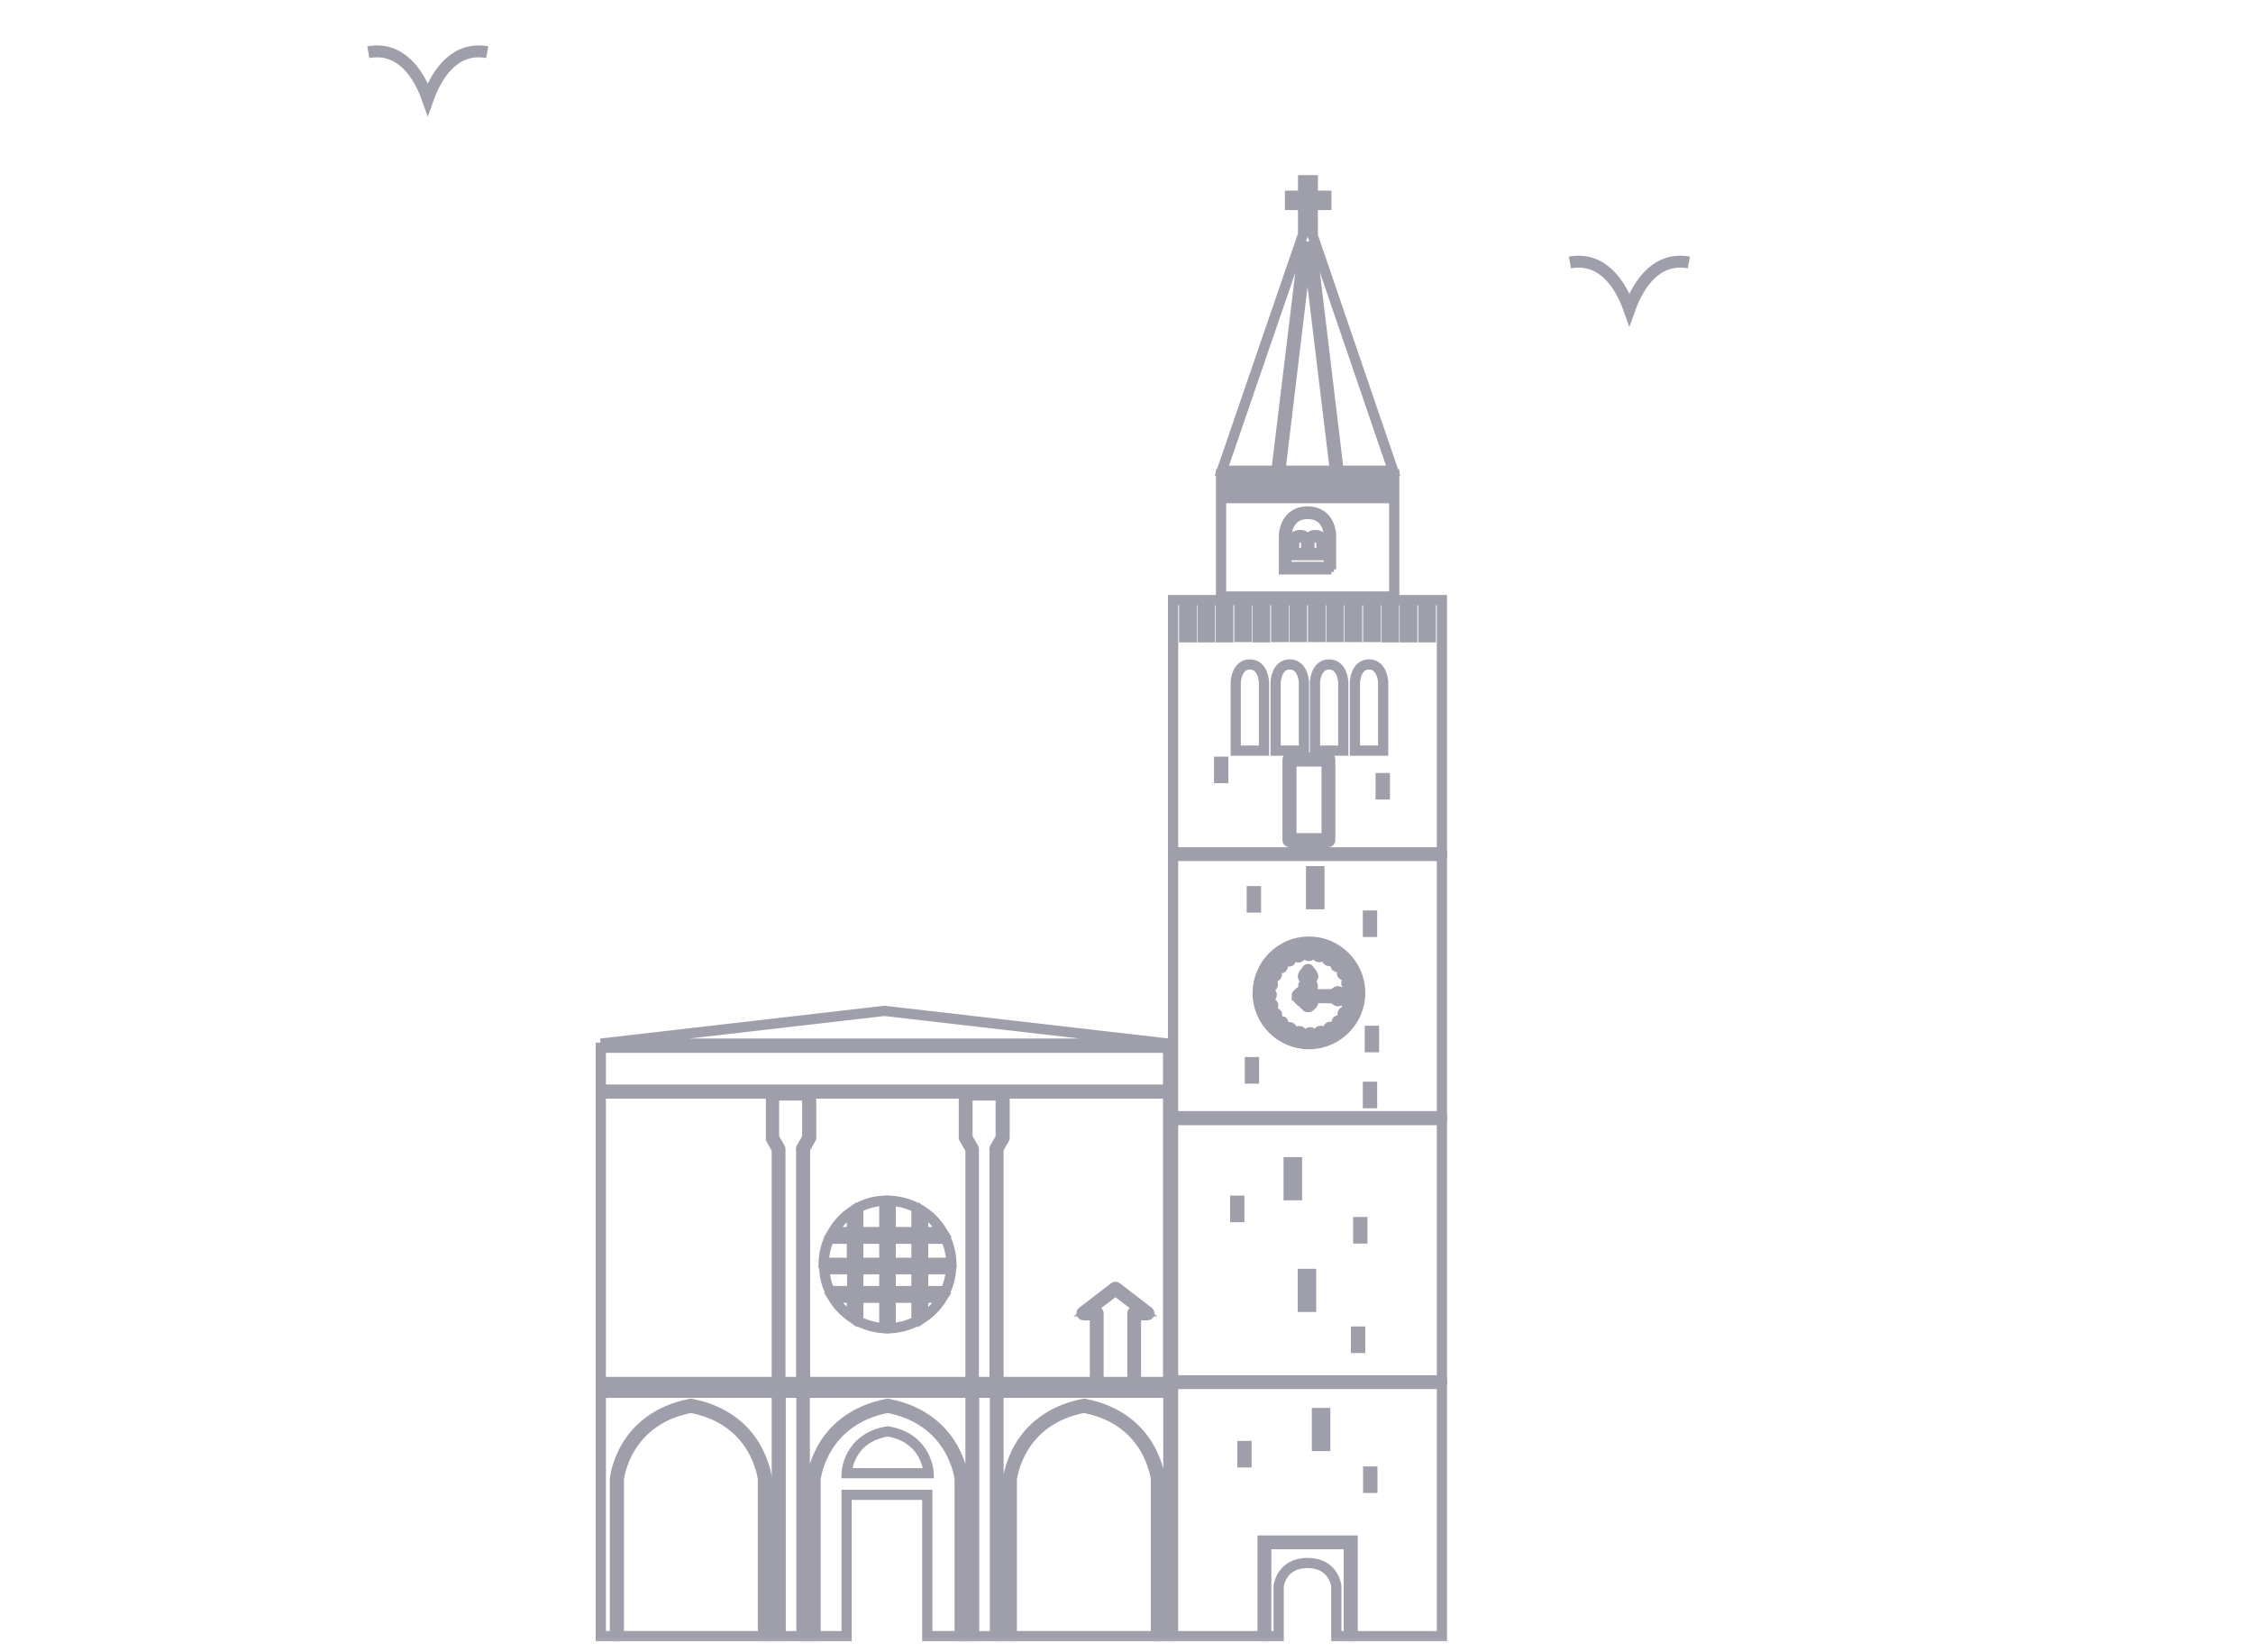 <svg width="75" height="55" viewBox="0 0 75 55" fill="none" xmlns="http://www.w3.org/2000/svg">
<mask id="mask0_1_10753" style="mask-type:alpha" maskUnits="userSpaceOnUse" x="0" y="0" width="75" height="55">
<rect width="75" height="55" fill="#D9D9D9"/>
</mask>
<g mask="url(#mask0_1_10753)">
<path d="M40.675 15.668H42.557L42.492 15.659L43.396 8.205H43.516L42.621 15.668H43.526H43.535H44.439L43.535 8.205H43.664L44.559 15.659L44.494 15.668H46.376L43.701 7.845V6.821H44.153V6.517H43.701V6H43.378V6.517H42.944V6.821H43.378V7.799L40.675 15.668Z" stroke="#9E9FAA" stroke-width="0.34" stroke-miterlimit="10"/>
<path d="M42.714 16.065C42.557 16.065 42.548 16.213 42.548 16.231V16.499H42.88V16.231C42.88 16.222 42.871 16.065 42.714 16.065Z" stroke="#9E9FAA" stroke-width="0.34" stroke-miterlimit="10"/>
<path d="M42.299 16.065C42.142 16.065 42.133 16.213 42.133 16.231V16.499H42.465V16.231C42.465 16.222 42.455 16.065 42.299 16.065Z" stroke="#9E9FAA" stroke-width="0.34" stroke-miterlimit="10"/>
<path d="M43.129 16.065C42.963 16.065 42.963 16.222 42.963 16.231V16.499H43.295V16.231C43.295 16.222 43.286 16.065 43.129 16.065Z" stroke="#9E9FAA" stroke-width="0.34" stroke-miterlimit="10"/>
<path d="M41.053 16.065C40.896 16.065 40.887 16.213 40.887 16.231V16.499H41.219V16.231C41.219 16.222 41.21 16.065 41.053 16.065Z" stroke="#9E9FAA" stroke-width="0.34" stroke-miterlimit="10"/>
<path d="M41.468 16.065C41.311 16.065 41.302 16.213 41.302 16.231V16.499H41.634V16.231C41.634 16.222 41.625 16.065 41.468 16.065Z" stroke="#9E9FAA" stroke-width="0.34" stroke-miterlimit="10"/>
<path d="M41.883 16.065C41.727 16.065 41.717 16.213 41.717 16.231V16.499H42.05V16.231C42.05 16.222 42.04 16.065 41.883 16.065Z" stroke="#9E9FAA" stroke-width="0.34" stroke-miterlimit="10"/>
<path d="M43.544 16.065C43.378 16.065 43.378 16.222 43.378 16.231V16.499H43.71V16.231C43.71 16.222 43.701 16.065 43.544 16.065Z" stroke="#9E9FAA" stroke-width="0.34" stroke-miterlimit="10"/>
<path d="M45.62 16.065C45.463 16.065 45.454 16.213 45.454 16.231V16.499H45.786V16.231C45.786 16.222 45.777 16.065 45.62 16.065Z" stroke="#9E9FAA" stroke-width="0.34" stroke-miterlimit="10"/>
<path d="M46.035 16.065C45.878 16.065 45.869 16.213 45.869 16.231V16.499H46.201V16.231C46.201 16.222 46.192 16.065 46.035 16.065Z" stroke="#9E9FAA" stroke-width="0.34" stroke-miterlimit="10"/>
<path d="M45.205 16.065C45.039 16.065 45.039 16.222 45.039 16.231V16.499H45.371V16.231C45.371 16.222 45.362 16.065 45.205 16.065Z" stroke="#9E9FAA" stroke-width="0.34" stroke-miterlimit="10"/>
<path d="M44.374 16.065C44.208 16.065 44.208 16.222 44.208 16.231V16.499H44.541V16.231C44.541 16.222 44.531 16.065 44.374 16.065Z" stroke="#9E9FAA" stroke-width="0.34" stroke-miterlimit="10"/>
<path d="M43.959 16.065C43.793 16.065 43.793 16.222 43.793 16.231V16.499H44.125V16.231C44.125 16.222 44.116 16.065 43.959 16.065Z" stroke="#9E9FAA" stroke-width="0.34" stroke-miterlimit="10"/>
<path d="M44.79 16.065C44.623 16.065 44.623 16.222 44.623 16.231V16.499H44.956V16.231C44.956 16.222 44.946 16.065 44.79 16.065Z" stroke="#9E9FAA" stroke-width="0.34" stroke-miterlimit="10"/>
<path d="M43.276 17.892C43.092 17.892 43.083 18.067 43.083 18.095V18.409H43.48V18.095C43.48 18.067 43.47 17.892 43.276 17.892Z" stroke="#9E9FAA" stroke-width="0.34" stroke-miterlimit="10"/>
<path d="M43.535 17.108C42.852 17.108 42.834 17.781 42.824 17.818V18.87H44.236V17.809C44.236 17.791 44.218 17.108 43.535 17.108ZM44.07 18.482H43.562H43.507H43V18.086C43 17.984 43.064 17.809 43.276 17.809C43.424 17.809 43.498 17.892 43.535 17.975C43.572 17.892 43.645 17.809 43.793 17.809C44.014 17.809 44.07 17.994 44.07 18.086V18.482Z" stroke="#9E9FAA" stroke-width="0.34" stroke-miterlimit="10"/>
<path d="M43.784 17.892C43.599 17.892 43.59 18.067 43.59 18.095V18.409H43.987V18.095C43.987 18.067 43.978 17.892 43.784 17.892Z" stroke="#9E9FAA" stroke-width="0.34" stroke-miterlimit="10"/>
<path d="M46.413 15.789H40.647V19.857H46.413V15.789ZM44.319 18.953H42.741V17.809C42.741 17.8 42.769 17.025 43.526 17.025C44.291 17.025 44.31 17.8 44.31 17.809V18.953H44.319ZM46.284 16.582H45.869H45.786H45.454H45.371H45.039H44.956H44.623H44.54H44.208H44.125H43.793H43.71H43.378H43.295H42.963H42.88H42.548H42.465H42.133H42.05H41.717H41.634H41.302H41.219H40.804V16.231C40.804 16.148 40.859 15.982 41.053 15.982C41.164 15.982 41.228 16.028 41.256 16.093C41.293 16.038 41.358 15.982 41.459 15.982C41.57 15.982 41.634 16.028 41.662 16.093C41.699 16.038 41.764 15.982 41.865 15.982C41.976 15.982 42.04 16.028 42.068 16.093C42.105 16.038 42.169 15.982 42.271 15.982C42.382 15.982 42.446 16.028 42.474 16.093C42.511 16.038 42.575 15.982 42.677 15.982C42.788 15.982 42.852 16.028 42.88 16.093C42.917 16.038 42.981 15.982 43.083 15.982C43.193 15.982 43.258 16.028 43.286 16.093C43.323 16.038 43.387 15.982 43.489 15.982C43.599 15.982 43.664 16.028 43.692 16.093C43.728 16.038 43.793 15.982 43.895 15.982C44.005 15.982 44.07 16.028 44.098 16.093C44.135 16.038 44.199 15.982 44.3 15.982C44.411 15.982 44.476 16.028 44.504 16.093C44.54 16.038 44.605 15.982 44.706 15.982C44.817 15.982 44.882 16.028 44.909 16.093C44.946 16.038 45.011 15.982 45.112 15.982C45.223 15.982 45.288 16.028 45.315 16.093C45.352 16.038 45.417 15.982 45.518 15.982C45.629 15.982 45.694 16.028 45.73 16.093C45.767 16.038 45.832 15.982 45.934 15.982C46.127 15.982 46.183 16.148 46.183 16.231V16.582H46.284Z" stroke="#9E9FAA" stroke-width="0.34" stroke-miterlimit="10"/>
<path d="M44.162 25.346H42.99V27.902H44.162V25.346Z" stroke="#9E9FAA" stroke-width="0.34" stroke-miterlimit="10"/>
<path d="M42.465 33.862L42.262 33.981C42.308 34.046 42.363 34.12 42.428 34.175L42.594 34.009C42.621 33.981 42.677 33.981 42.705 34.009C42.732 34.037 42.732 34.092 42.705 34.12L42.548 34.277C42.612 34.332 42.677 34.378 42.751 34.424L42.861 34.231C42.88 34.194 42.935 34.175 42.972 34.203C43.009 34.221 43.027 34.277 43 34.314L42.889 34.498C42.963 34.535 43.046 34.563 43.12 34.59L43.175 34.378C43.184 34.332 43.23 34.314 43.276 34.323C43.323 34.332 43.341 34.378 43.332 34.424L43.276 34.627C43.359 34.646 43.443 34.655 43.526 34.655V34.443C43.526 34.397 43.562 34.36 43.609 34.36C43.655 34.36 43.692 34.397 43.692 34.443V34.655C43.775 34.646 43.858 34.637 43.941 34.618L43.885 34.415C43.876 34.369 43.895 34.332 43.941 34.314C43.987 34.304 44.024 34.323 44.042 34.369L44.098 34.572C44.181 34.544 44.254 34.517 44.328 34.48L44.218 34.295C44.199 34.258 44.208 34.212 44.245 34.184C44.282 34.166 44.328 34.175 44.356 34.212L44.467 34.397C44.54 34.351 44.605 34.304 44.67 34.249L44.513 34.092C44.485 34.065 44.485 34.009 44.513 33.981C44.54 33.954 44.596 33.954 44.623 33.981L44.78 34.138C44.836 34.074 44.891 34.009 44.937 33.935L44.734 33.816C44.697 33.797 44.679 33.742 44.706 33.705C44.725 33.668 44.78 33.649 44.817 33.677L45.02 33.797C45.057 33.723 45.094 33.64 45.122 33.566L44.882 33.502C44.836 33.493 44.817 33.446 44.826 33.4C44.836 33.354 44.882 33.336 44.928 33.345L45.168 33.41C45.186 33.327 45.196 33.243 45.205 33.151H44.946C44.9 33.151 44.863 33.114 44.863 33.068C44.863 33.022 44.9 32.985 44.946 32.985H45.205C45.205 32.893 45.196 32.81 45.177 32.727L44.919 32.801C44.873 32.81 44.836 32.791 44.817 32.745C44.808 32.699 44.826 32.662 44.873 32.644L45.131 32.57C45.103 32.487 45.075 32.404 45.029 32.321L44.789 32.459C44.753 32.478 44.706 32.468 44.679 32.432C44.66 32.395 44.67 32.349 44.706 32.321L44.946 32.182C44.9 32.109 44.845 32.035 44.789 31.97L44.587 32.173C44.559 32.201 44.504 32.201 44.476 32.173C44.448 32.146 44.448 32.09 44.476 32.063L44.679 31.86C44.614 31.795 44.54 31.74 44.467 31.694L44.319 31.952C44.301 31.989 44.245 32.007 44.208 31.98C44.171 31.961 44.153 31.906 44.181 31.869L44.328 31.61C44.245 31.574 44.162 31.537 44.079 31.509L43.996 31.804C43.987 31.85 43.941 31.869 43.895 31.86C43.849 31.85 43.83 31.804 43.839 31.758L43.922 31.463C43.83 31.445 43.747 31.435 43.655 31.435V31.74C43.655 31.786 43.618 31.823 43.572 31.823C43.526 31.823 43.489 31.786 43.489 31.74V31.435C43.396 31.445 43.304 31.454 43.221 31.472L43.304 31.767C43.313 31.814 43.295 31.85 43.249 31.869C43.203 31.878 43.166 31.86 43.147 31.814L43.074 31.518C42.99 31.546 42.907 31.583 42.825 31.629L42.972 31.887C42.99 31.924 42.981 31.97 42.944 31.998C42.907 32.017 42.861 32.007 42.834 31.97L42.686 31.712C42.612 31.767 42.538 31.823 42.474 31.887L42.686 32.099C42.714 32.127 42.714 32.182 42.686 32.21C42.658 32.238 42.603 32.238 42.575 32.21L42.372 32.007C42.317 32.072 42.262 32.146 42.216 32.229L42.465 32.367C42.502 32.386 42.52 32.441 42.492 32.478C42.474 32.515 42.419 32.533 42.382 32.505L42.142 32.367C42.105 32.45 42.077 32.533 42.05 32.616L42.317 32.69C42.363 32.699 42.382 32.745 42.372 32.791C42.363 32.837 42.317 32.856 42.271 32.847L42.013 32.773C41.994 32.856 41.994 32.948 41.994 33.031H42.252C42.299 33.031 42.336 33.068 42.336 33.114C42.336 33.16 42.299 33.197 42.252 33.197H41.994C42.003 33.28 42.022 33.373 42.04 33.456L42.28 33.391C42.326 33.382 42.363 33.4 42.382 33.446C42.391 33.493 42.372 33.529 42.326 33.548L42.086 33.612C42.114 33.696 42.151 33.769 42.197 33.843L42.4 33.723C42.437 33.705 42.483 33.714 42.511 33.751C42.52 33.788 42.502 33.834 42.465 33.862ZM43.166 33.133C43.166 33.123 43.175 33.105 43.184 33.105L43.276 33.013C43.286 33.004 43.286 33.004 43.295 33.004C43.304 33.004 43.304 33.004 43.313 33.013L43.415 33.096C43.433 33.077 43.452 33.059 43.47 33.05V32.985H43.415C43.406 32.985 43.396 32.976 43.387 32.967C43.378 32.958 43.387 32.939 43.396 32.939L43.47 32.856V32.828H43.415C43.406 32.828 43.396 32.819 43.387 32.81C43.378 32.801 43.387 32.782 43.396 32.782L43.47 32.699V32.625C43.443 32.607 43.396 32.579 43.378 32.533C43.369 32.515 43.369 32.478 43.396 32.432L43.516 32.266C43.526 32.256 43.535 32.256 43.544 32.256C43.553 32.256 43.562 32.256 43.572 32.266L43.692 32.432C43.719 32.478 43.719 32.505 43.71 32.533C43.692 32.579 43.645 32.616 43.618 32.625V32.699L43.692 32.782C43.701 32.791 43.701 32.801 43.701 32.81C43.692 32.819 43.682 32.828 43.673 32.828H43.618V32.856L43.692 32.939C43.701 32.948 43.701 32.958 43.701 32.967C43.692 32.976 43.682 32.985 43.673 32.985H43.618V33.041C43.645 33.05 43.664 33.068 43.682 33.096H44.411C44.43 33.059 44.467 32.994 44.54 32.994C44.559 32.994 44.587 33.004 44.605 33.013L44.771 33.133C44.78 33.142 44.78 33.151 44.78 33.16C44.78 33.17 44.78 33.179 44.771 33.188L44.605 33.308C44.577 33.327 44.559 33.327 44.54 33.327C44.476 33.327 44.43 33.262 44.411 33.225H44.31C44.301 33.225 44.301 33.225 44.301 33.225H43.682C43.673 33.253 43.655 33.271 43.636 33.29L43.701 33.373C43.71 33.382 43.71 33.4 43.701 33.41L43.599 33.511C43.59 33.52 43.59 33.52 43.581 33.52H43.516C43.507 33.52 43.498 33.52 43.498 33.511L43.396 33.41C43.387 33.4 43.387 33.382 43.396 33.373L43.461 33.29C43.452 33.28 43.433 33.262 43.424 33.253L43.332 33.327C43.323 33.327 43.323 33.336 43.313 33.336C43.304 33.336 43.295 33.336 43.295 33.327L43.194 33.225C43.184 33.216 43.184 33.216 43.184 33.207V33.133H43.166Z" stroke="#9E9FAA" stroke-width="0.34" stroke-miterlimit="10"/>
<path d="M39.051 45.947H48V37.284H39.051V45.947ZM45.214 40.679H45.352V41.224H45.214V40.679ZM45.14 44.324H45.279V44.868H45.14V44.324ZM43.369 42.405H43.645V43.502H43.369V42.405ZM42.898 38.687H43.175V39.785H42.898V38.687ZM41.118 39.969H41.256V40.513H41.118V39.969Z" stroke="#9E9FAA" stroke-width="0.34" stroke-miterlimit="10"/>
<path d="M39.051 37.155H48V28.492H39.051V37.155ZM45.74 34.858H45.601V34.314H45.74V34.858ZM45.537 30.476H45.675V31.02H45.537V30.476ZM45.537 36.177H45.675V36.722H45.537V36.177ZM43.645 29H43.922V30.098H43.645V29ZM43.572 31.343C44.513 31.343 45.279 32.109 45.279 33.05C45.279 33.991 44.513 34.757 43.572 34.757C42.631 34.757 41.865 33.991 41.865 33.05C41.874 32.109 42.631 31.343 43.572 31.343ZM41.671 29.664H41.81V30.208H41.671V29.664ZM41.607 35.356H41.745V35.901H41.607V35.356Z" stroke="#9E9FAA" stroke-width="0.34" stroke-miterlimit="10"/>
<path d="M47.631 19.977H47.382H47.013H46.764H46.395H46.155H45.786H45.537H45.168H44.919H44.55H44.301H43.931H43.682H43.313H43.064H42.695H42.446H42.077H41.828H41.459H41.21H40.841H40.592H40.223H39.974H39.605H39.42H39.051V20.291V21.204V21.859V28.372H48V21.868V21.213V20.3V19.977H47.631ZM39.66 21.213H39.42V20.3H39.669V21.213H39.66ZM40.278 21.213H40.029V20.3H40.278V21.213ZM40.721 25.9H40.583V25.355H40.721V25.9ZM40.887 21.213H40.638V20.3H40.887V21.213ZM41.256 20.291H41.505V21.204H41.256V20.291ZM42.077 24.986H41.607H41.136V22.698C41.136 22.698 41.164 22.117 41.607 22.117C42.05 22.117 42.077 22.698 42.077 22.698V24.986ZM42.114 21.213H41.865V20.3H42.114V21.213ZM45.546 20.291H45.795V21.204H45.546V20.291ZM44.319 20.291H44.568V21.204H44.319V20.291ZM43.71 20.291H43.959V21.204H43.71V20.291ZM43.092 20.291H43.341V21.204H43.092V20.291ZM42.483 20.291H42.732V21.204H42.483V20.291ZM42.465 22.698C42.465 22.698 42.492 22.117 42.935 22.117C43.378 22.117 43.406 22.698 43.406 22.698V24.986H42.926H42.465V22.698ZM44.282 27.966C44.282 28.003 44.254 28.031 44.218 28.031H42.926C42.889 28.031 42.861 28.003 42.861 27.966V25.282C42.861 25.245 42.889 25.217 42.926 25.217H44.218C44.254 25.217 44.282 25.245 44.282 25.282V27.966ZM44.716 24.986H44.245H43.775V22.698C43.775 22.698 43.802 22.117 44.245 22.117C44.688 22.117 44.716 22.698 44.716 22.698V24.986ZM44.928 20.291H45.177V21.204H44.928V20.291ZM45.103 24.986V22.698C45.103 22.698 45.131 22.117 45.574 22.117C46.017 22.117 46.044 22.698 46.044 22.698V24.986H45.574H45.103ZM46.1 26.444H45.961V25.9H46.1V26.444ZM46.404 21.213H46.155V20.3H46.404V21.213ZM47.013 21.213H46.764V20.3H47.013V21.213ZM47.631 21.213H47.382V20.3H47.631V21.213Z" stroke="#9E9FAA" stroke-width="0.34" stroke-miterlimit="10"/>
<path d="M42.151 54.463H42.566V52.793C42.566 52.793 42.649 52.027 43.526 52.027C44.402 52.027 44.485 52.793 44.485 52.793V54.463H44.9V51.4H42.151V54.463Z" stroke="#9E9FAA" stroke-width="0.34" stroke-miterlimit="10"/>
<path d="M39.051 54.463H42.031V51.28H45.029V54.463H48V46.067H39.051V54.463ZM45.546 48.983H45.684V49.527H45.546V48.983ZM43.839 47.036H44.116V48.134H43.839V47.036ZM41.358 48.134H41.496V48.678H41.358V48.134Z" stroke="#9E9FAA" stroke-width="0.34" stroke-miterlimit="10"/>
<path d="M38.885 34.876H20V36.27H38.885V34.876Z" stroke="#9E9FAA" stroke-width="0.34" stroke-miterlimit="10"/>
<path d="M20 34.738H29.438H38.885L29.438 33.649L20 34.738Z" stroke="#9E9FAA" stroke-width="0.34" stroke-miterlimit="10"/>
<path d="M26.68 46.132H25.988V46.242H26.68V46.132Z" stroke="#9E9FAA" stroke-width="0.34" stroke-miterlimit="10"/>
<path d="M26.68 46.362H25.988V54.463H26.68V46.362Z" stroke="#9E9FAA" stroke-width="0.34" stroke-miterlimit="10"/>
<path d="M32.298 46.132H26.79V46.242H32.298V46.132Z" stroke="#9E9FAA" stroke-width="0.34" stroke-miterlimit="10"/>
<path d="M25.858 46.132H20V46.242H25.858V46.132Z" stroke="#9E9FAA" stroke-width="0.34" stroke-miterlimit="10"/>
<path d="M33.119 46.362H32.427V54.463H33.119V46.362Z" stroke="#9E9FAA" stroke-width="0.34" stroke-miterlimit="10"/>
<path d="M33.119 46.132H32.427V46.242H33.119V46.132Z" stroke="#9E9FAA" stroke-width="0.34" stroke-miterlimit="10"/>
<path d="M38.885 46.132H33.239V46.242H38.885V46.132Z" stroke="#9E9FAA" stroke-width="0.34" stroke-miterlimit="10"/>
<path d="M33.11 38.216L33.313 37.866V36.463H32.206V37.866L32.409 38.216C32.418 38.225 32.418 38.235 32.418 38.244V46.003H33.11V38.281C33.101 38.253 33.101 38.235 33.11 38.216Z" stroke="#9E9FAA" stroke-width="0.34" stroke-miterlimit="10"/>
<path d="M26.67 38.216L26.873 37.866V36.463H25.766V37.866L25.969 38.216C25.978 38.225 25.978 38.235 25.978 38.244V46.003H26.67V38.281C26.661 38.253 26.661 38.235 26.67 38.216Z" stroke="#9E9FAA" stroke-width="0.34" stroke-miterlimit="10"/>
<path d="M25.665 37.875V36.399H20V46.003H25.858V38.262L25.665 37.912C25.665 37.903 25.665 37.884 25.665 37.875Z" stroke="#9E9FAA" stroke-width="0.34" stroke-miterlimit="10"/>
<path d="M32.086 37.875V36.399H27.002V37.875C27.002 37.884 27.002 37.893 26.993 37.903L26.799 38.244V46.003H32.307V38.262L32.104 37.912C32.095 37.903 32.086 37.884 32.086 37.875ZM30.73 40.329C30.997 40.504 31.209 40.744 31.375 41.011H30.73V40.329ZM28.359 43.853C28.11 43.678 27.888 43.456 27.731 43.198H28.359V43.853ZM28.359 42.977H27.62C27.519 42.755 27.454 42.506 27.436 42.248H28.368V42.977H28.359ZM28.359 42.036H27.418C27.427 41.75 27.491 41.473 27.602 41.233H28.359V42.036ZM28.359 41.011H27.722C27.879 40.744 28.1 40.504 28.359 40.329V41.011ZM29.438 44.213C29.124 44.194 28.838 44.111 28.571 43.982V43.198H29.438V44.213ZM29.438 42.977H28.571V42.248H29.438V42.977ZM29.438 42.036H28.571V41.233H29.438V42.036ZM29.438 41.011H28.571V40.2C28.829 40.061 29.124 39.978 29.438 39.969V41.011ZM30.508 43.982C30.25 44.111 29.955 44.194 29.65 44.213V43.198H30.508V43.982ZM30.508 42.977H29.65V42.248H30.508V42.977ZM30.508 42.036H29.65V41.233H30.508V42.036ZM30.508 41.011H29.65V39.969C29.955 39.987 30.25 40.071 30.508 40.2V41.011ZM30.73 43.862V43.198H31.366C31.2 43.466 30.988 43.687 30.73 43.862ZM31.477 42.977H30.73V42.248H31.661C31.643 42.515 31.578 42.755 31.477 42.977ZM30.73 42.036V41.233H31.486C31.597 41.482 31.661 41.75 31.671 42.036H30.73Z" stroke="#9E9FAA" stroke-width="0.34" stroke-miterlimit="10"/>
<path d="M36.08 46.861C33.922 47.276 33.691 49.158 33.682 49.241V54.463H38.479V49.241C38.479 49.204 38.414 48.724 38.11 48.208C37.676 47.488 37.003 47.036 36.08 46.861Z" stroke="#9E9FAA" stroke-width="0.34" stroke-miterlimit="10"/>
<path d="M33.239 54.463H33.562V49.232C33.562 49.232 33.562 49.232 33.562 49.222C33.562 49.204 33.617 48.706 33.949 48.143C34.254 47.626 34.881 46.962 36.071 46.731C36.071 46.731 36.071 46.731 36.08 46.731C36.08 46.731 36.08 46.731 36.09 46.731C36.09 46.731 36.09 46.731 36.099 46.731C36.099 46.731 36.099 46.731 36.108 46.731C37.307 46.962 37.925 47.626 38.23 48.143C38.562 48.706 38.617 49.204 38.617 49.222C38.617 49.222 38.617 49.222 38.617 49.232V54.463H38.894V46.362H33.239V54.463Z" stroke="#9E9FAA" stroke-width="0.34" stroke-miterlimit="10"/>
<path d="M26.79 54.463H27.021V49.232C27.021 49.232 27.021 49.232 27.021 49.222C27.021 49.204 27.076 48.706 27.408 48.143C27.713 47.626 28.34 46.962 29.53 46.731C29.53 46.731 29.53 46.731 29.54 46.731C29.54 46.731 29.54 46.731 29.549 46.731C29.549 46.731 29.549 46.731 29.558 46.731C29.558 46.731 29.558 46.731 29.567 46.731C30.767 46.962 31.385 47.626 31.689 48.143C32.021 48.706 32.077 49.204 32.077 49.222C32.077 49.222 32.077 49.222 32.077 49.232V54.463H32.307V46.362H26.79V54.463Z" stroke="#9E9FAA" stroke-width="0.34" stroke-miterlimit="10"/>
<path d="M20 54.463H20.471V49.232C20.471 49.232 20.471 49.232 20.471 49.222C20.471 49.204 20.526 48.706 20.858 48.143C21.162 47.626 21.79 46.962 22.98 46.731C22.98 46.731 22.98 46.731 22.989 46.731C22.989 46.731 22.989 46.731 22.998 46.731C22.998 46.731 22.998 46.731 23.008 46.731C23.008 46.731 23.008 46.731 23.017 46.731C24.216 46.962 24.834 47.626 25.139 48.143C25.471 48.706 25.526 49.204 25.526 49.222C25.526 49.222 25.526 49.222 25.526 49.232V54.463H25.858V46.362H20V54.463Z" stroke="#9E9FAA" stroke-width="0.34" stroke-miterlimit="10"/>
<path d="M22.998 46.861C20.84 47.276 20.609 49.158 20.6 49.241V54.463H25.397V49.241C25.397 49.204 25.332 48.724 25.028 48.208C24.595 47.488 23.912 47.036 22.998 46.861Z" stroke="#9E9FAA" stroke-width="0.34" stroke-miterlimit="10"/>
<path d="M29.549 46.861C27.39 47.276 27.159 49.158 27.15 49.241V54.463H28.183V49.758H30.868V54.463H31.947V49.241C31.947 49.204 31.883 48.724 31.578 48.208C31.145 47.488 30.462 47.036 29.549 46.861ZM29.549 49.038H28.183C28.183 49.038 28.22 47.866 29.549 47.645C30.877 47.866 30.914 49.038 30.914 49.038H29.549Z" stroke="#9E9FAA" stroke-width="0.34" stroke-miterlimit="10"/>
<path d="M37.695 46.003V43.715C37.695 43.678 37.723 43.65 37.76 43.65H38.027L37.132 42.967L36.237 43.65H36.505C36.542 43.65 36.569 43.678 36.569 43.715V46.003H37.695Z" stroke="#9E9FAA" stroke-width="0.34" stroke-miterlimit="10"/>
<path d="M33.442 37.875C33.442 37.884 33.442 37.893 33.433 37.903L33.239 38.244V46.003H36.449V43.779H36.062C36.034 43.779 36.016 43.761 36.007 43.733C35.997 43.705 36.007 43.678 36.025 43.669L37.095 42.847C37.114 42.829 37.151 42.829 37.169 42.847L38.239 43.669C38.258 43.687 38.267 43.715 38.258 43.733C38.248 43.761 38.23 43.779 38.202 43.779H37.815V46.003H38.885V36.399H33.442V37.875Z" stroke="#9E9FAA" stroke-width="0.34" stroke-miterlimit="10"/>
<path d="M52.261 8.737C53.314 8.545 53.928 9.412 54.24 10.294C54.556 9.408 55.172 8.545 56.22 8.737" stroke="#9E9FAA" stroke-width="0.396" stroke-miterlimit="10"/>
<path d="M12.261 1.737C13.314 1.545 13.928 2.412 14.24 3.294C14.556 2.408 15.172 1.545 16.22 1.737" stroke="#9E9FAA" stroke-width="0.396" stroke-miterlimit="10"/>
</g>
</svg>
